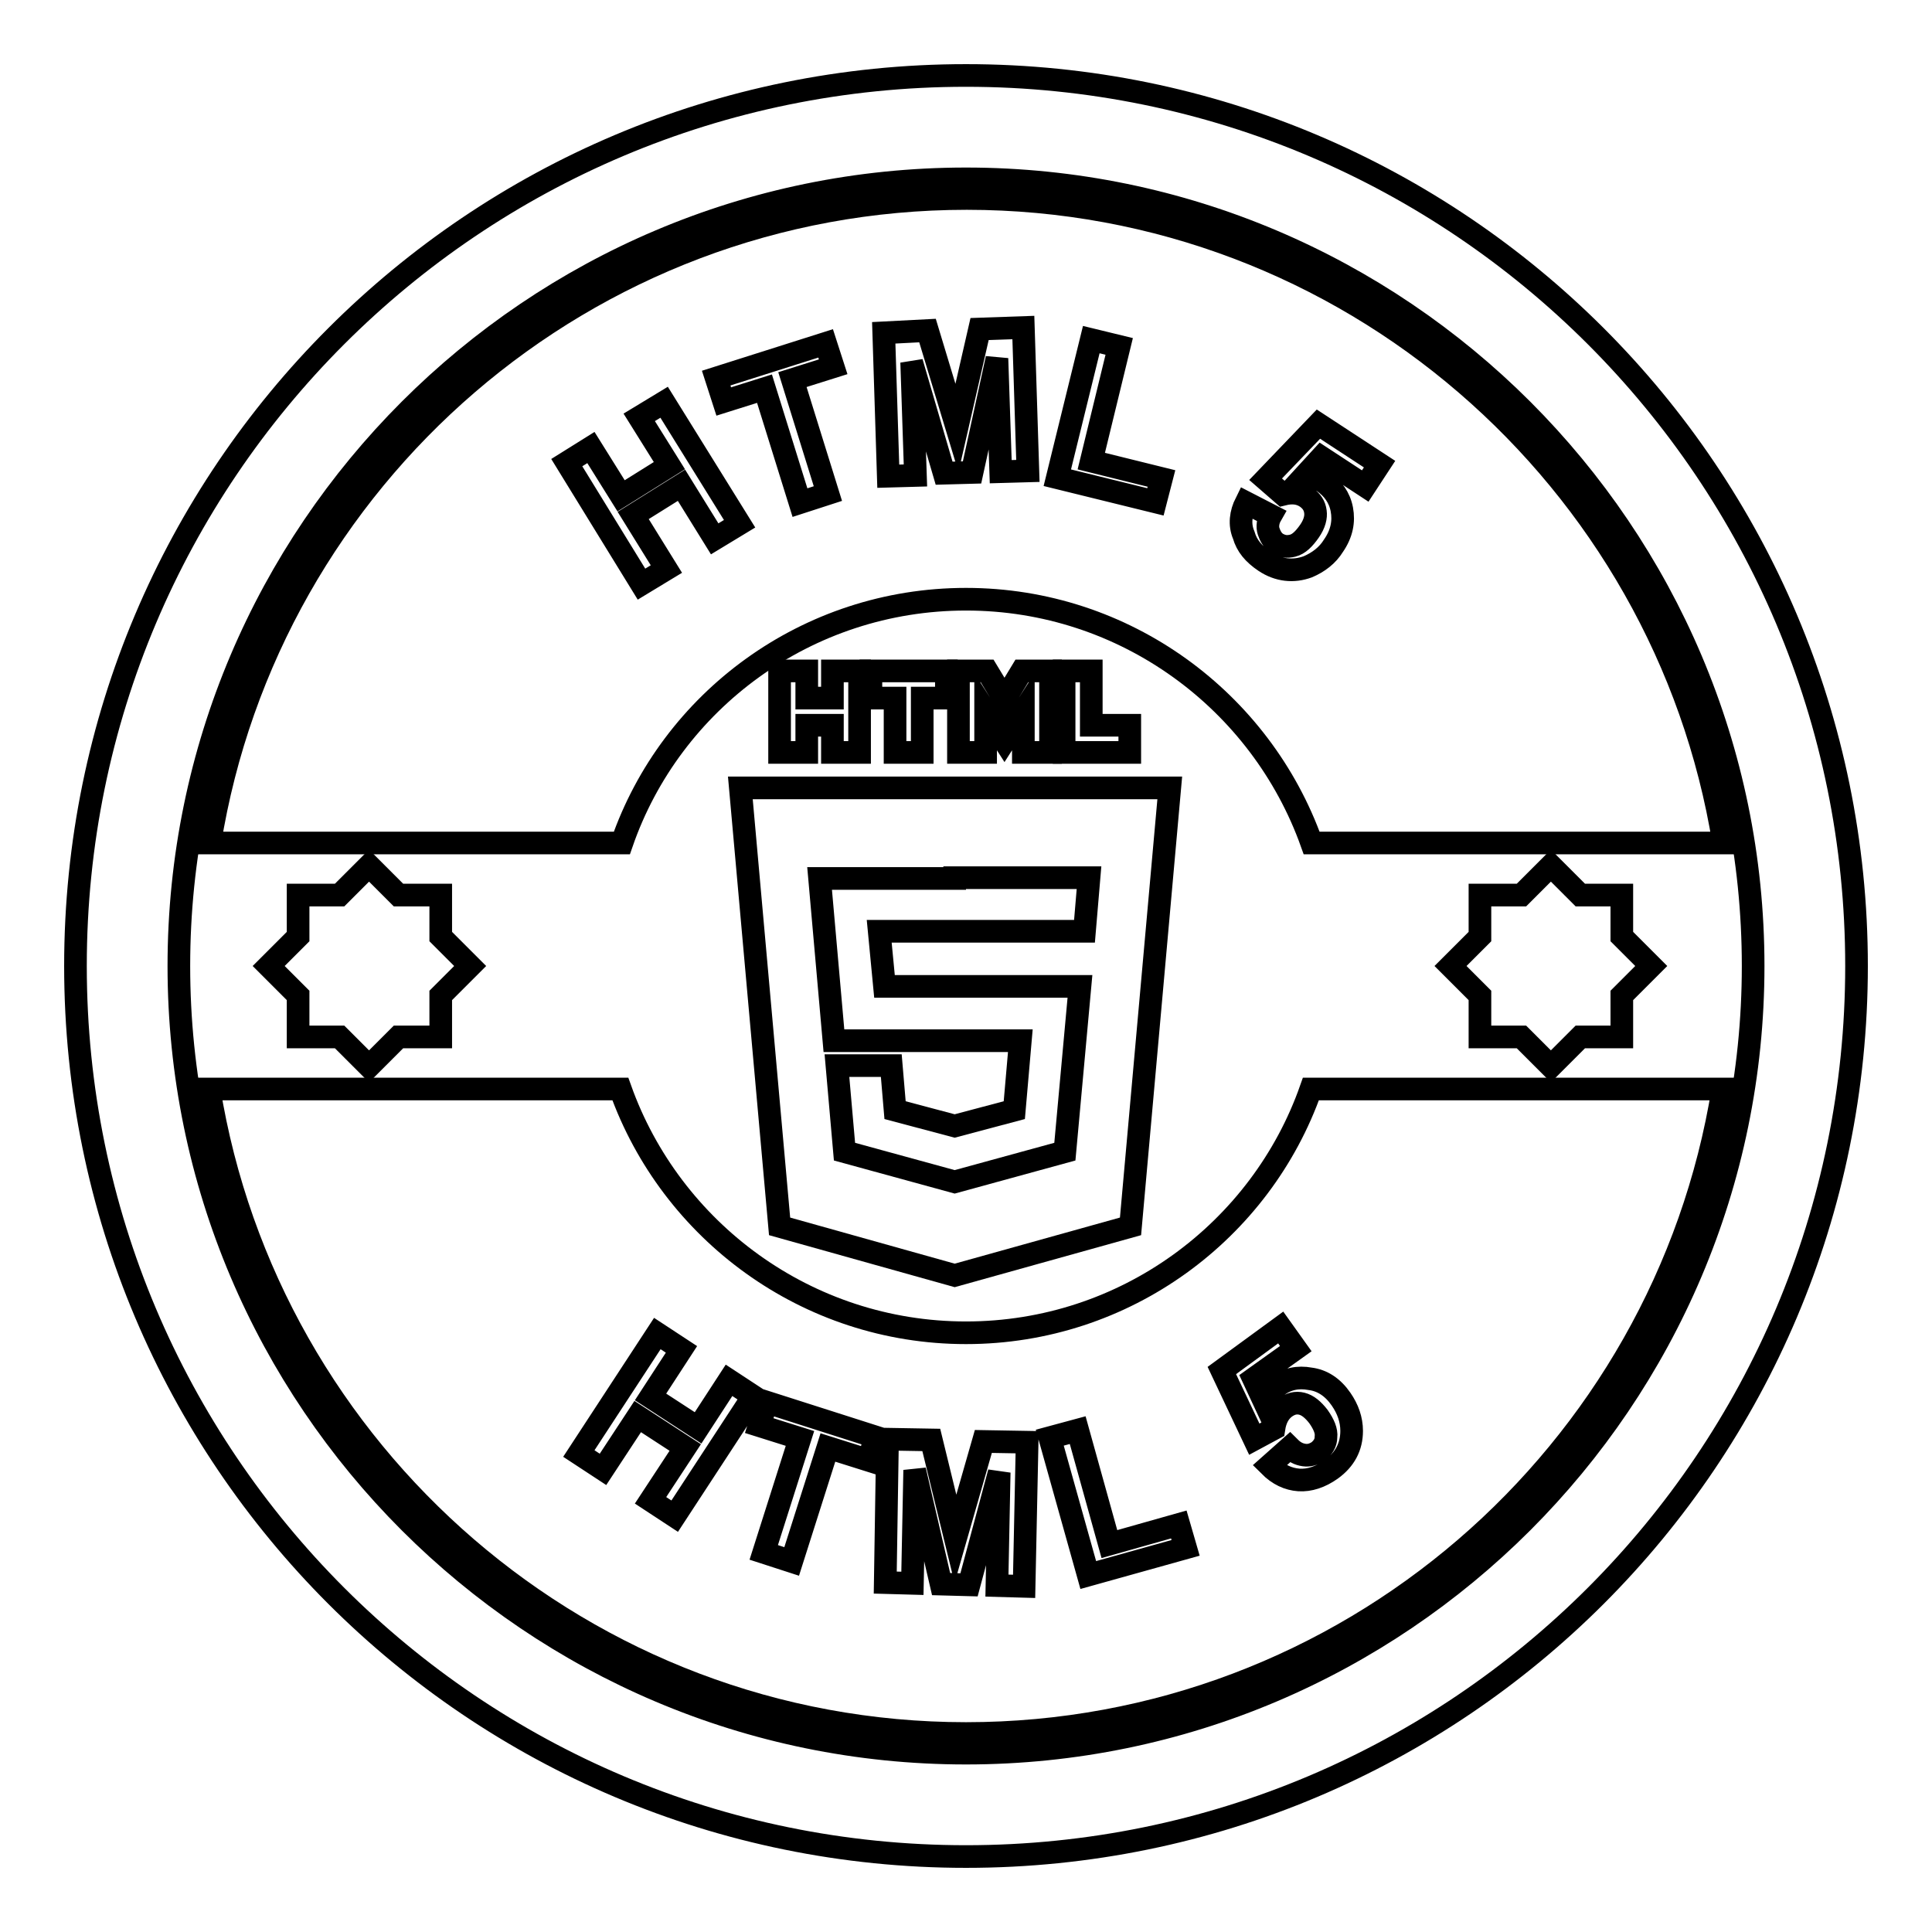 <?xml version="1.0" encoding="utf-8"?>
<!-- Svg Vector Icons : http://www.onlinewebfonts.com/icon -->
<!DOCTYPE svg PUBLIC "-//W3C//DTD SVG 1.1//EN" "http://www.w3.org/Graphics/SVG/1.1/DTD/svg11.dtd">
<svg version="1.1" xmlns="http://www.w3.org/2000/svg" xmlns:xlink="http://www.w3.org/1999/xlink" x="0px" y="0px" viewBox="0 0 256 256" enable-background="new 0 0 256 256" xml:space="preserve">
<g><g><g><g><path stroke-width="3" fill-opacity="0" stroke="#000000"  d="M128,10C62.8,10,10,62.8,10,128c0,65.2,52.8,118,118,118c65.2,0,118-52.8,118-118C246,62.8,193.2,10,128,10z M128,232.3c-57.5,0-104.3-46.8-104.3-104.3C23.7,70.5,70.5,23.7,128,23.7c57.5,0,104.3,46.8,104.3,104.3C232.3,185.5,185.5,232.3,128,232.3z"/><path stroke-width="3" fill-opacity="0" stroke="#000000"  d="M128,79.4c21.1,0,39.1,13.5,45.8,32.3h54.6c-7.8-48.3-49.8-85.4-100.3-85.4s-92.5,37-100.3,85.4h54.6C88.9,92.9,106.9,79.4,128,79.4z M165.1,66.6l3.3,1.7c-0.4,0.7-0.5,1.5-0.3,2.1s0.5,1.2,1.1,1.6c0.7,0.4,1.3,0.5,2.1,0.3c0.8-0.2,1.5-0.9,2.2-1.9c0.7-1,0.9-1.9,0.8-2.6c-0.1-0.8-0.5-1.4-1.2-1.9c-0.9-0.6-1.9-0.7-3.1-0.4l-2.3-2l7-7.3l8.1,5.3l-1.9,2.9l-5.8-3.8l-2.2,2.4c0.9,0.1,1.7,0.4,2.4,0.8c1.3,0.9,2.2,2.1,2.5,3.7c0.3,1.6,0,3.2-1.1,4.8c-0.8,1.3-2,2.2-3.4,2.8c-1.9,0.7-3.9,0.5-5.7-0.7c-1.5-1-2.4-2.1-2.8-3.5C164.2,69.5,164.4,68,165.1,66.6z M144.6,45l3.7,0.9l-3.7,15.2l9.3,2.3l-0.8,3.1l-13-3.2L144.6,45z M122.9,43.8l3.9,12.9l3-13.1l5.8-0.2l0.6,19l-3.6,0.1l-0.5-15l-3.3,15.1l-3.7,0.1L120.8,48l0.5,15l-3.6,0.1l-0.6-19L122.9,43.8z M109.4,45.5l1,3.1l-5.4,1.7l4.7,15.1l-3.7,1.2l-4.7-15.1l-5.4,1.7l-1-3.1L109.4,45.5z M78.3,59.3l4,6.4l6.4-4l-4-6.4l3.3-2L98,69.4l-3.3,2l-4.4-7.1l-6.4,4l4.4,7.1l-3.3,2L75.1,61.3L78.3,59.3z"/><path stroke-width="3" fill-opacity="0" stroke="#000000"  d="M128,176.6c-21.1,0-39.1-13.5-45.8-32.3H27.7c7.8,48.3,49.8,85.4,100.3,85.4s92.5-37,100.3-85.4h-54.6C167.1,163.1,149.1,176.6,128,176.6z M89.4,200.9l-3.2-2.1l4.6-7l-6.3-4.1l-4.6,7l-3.2-2.1l10.4-15.9l3.2,2.1l-4.1,6.3l6.3,4.1l4.1-6.3l3.2,2.1L89.4,200.9z M115.1,193.5l-5.4-1.7l-4.8,15.1l-3.7-1.2l4.8-15.1l-5.4-1.7l1-3.1l14.4,4.6L115.1,193.5z M135.7,210.2l-3.6-0.1l0.3-15l-4,14.9l-3.7-0.1l-3.5-15.1l-0.3,15l-3.6-0.1l0.3-19l5.8,0.1l3.2,13.1l3.7-12.9l5.8,0.1L135.7,210.2z M144.2,208.7l-5.1-18.2l3.7-1l4.2,15.1l9.2-2.6l0.9,3.1L144.2,208.7z M177.7,185.4c0.9,1.3,1.4,2.7,1.4,4.2c0,2.1-0.9,3.8-2.7,5.1c-1.4,1-2.9,1.5-4.3,1.4c-1.4-0.1-2.7-0.7-3.9-1.9l2.7-2.4c0.6,0.6,1.2,0.9,1.9,1c0.7,0.1,1.3-0.1,1.9-0.5c0.6-0.5,1-1.1,1-1.9c0.1-0.8-0.3-1.7-1-2.7c-0.7-0.9-1.4-1.5-2.2-1.7c-0.8-0.2-1.5,0-2.2,0.5c-0.8,0.6-1.3,1.5-1.5,2.8l-2.6,1.4l-4.3-9.1l7.8-5.7l2,2.8l-5.6,4l1.4,3c0.4-0.8,1-1.5,1.7-2c1.3-1,2.8-1.3,4.4-1C175.2,182.9,176.6,183.8,177.7,185.4z"/><path stroke-width="3" fill-opacity="0" stroke="#000000"  d="M201.6 137.4L205.5 141.3 209.4 137.4 214.9 137.4 214.9 131.9 218.8 128 214.9 124.1 214.9 118.6 209.4 118.6 205.5 114.7 201.6 118.6 196.1 118.6 196.1 124.1 192.2 128 196.1 131.9 196.1 137.4 z"/><path stroke-width="3" fill-opacity="0" stroke="#000000"  d="M45 137.4L48.9 141.3 52.8 137.4 58.4 137.4 58.4 131.9 62.3 128 58.4 124.1 58.4 118.6 52.8 118.6 48.9 114.7 45 118.6 39.5 118.6 39.5 124.1 35.6 128 39.5 131.9 39.5 137.4 z"/><path stroke-width="3" fill-opacity="0" stroke="#000000"  d="M122.2 99.7L122.2 92.5 125.4 92.5 125.4 88.9 115.4 88.9 115.4 92.5 118.6 92.5 118.6 99.7 z"/><path stroke-width="3" fill-opacity="0" stroke="#000000"  d="M141 88.9L141 99.7 149.7 99.7 149.7 96.1 144.6 96.1 144.6 88.9 z"/><path stroke-width="3" fill-opacity="0" stroke="#000000"  d="M139.2 99.7L139.2 88.9 135.4 88.9 133.1 92.7 130.8 88.9 127 88.9 127 99.7 130.6 99.7 130.6 94.3 133.1 98.2 133.1 98.2 135.6 94.3 135.6 99.7 z"/><path stroke-width="3" fill-opacity="0" stroke="#000000"  d="M103.3,162.5l23.2,6.5l23.3-6.5l5.2-58.1H98.1L103.3,162.5z M126.5,116.3h17.8l-0.6,7.1h-17.2h-10l0.7,7.3h9.4h16.5l-2,21.9l-14.6,4l0,0l-14.6-4l-1-11.4h7.2l0.5,5.9l7.9,2.1l0,0l7.9-2.1l0.8-9.2h-8.8h-15.9l-1.9-21.5H126.5L126.5,116.3L126.5,116.3z"/><path stroke-width="3" fill-opacity="0" stroke="#000000"  d="M103.3 88.9L103.3 99.7 106.9 99.7 106.9 96.1 110.3 96.1 110.3 99.7 113.9 99.7 113.9 88.9 110.3 88.9 110.3 92.5 106.9 92.5 106.9 88.9 z"/></g></g><g></g><g></g><g></g><g></g><g></g><g></g><g></g><g></g><g></g><g></g><g></g><g></g><g></g><g></g><g></g></g></g>
</svg>